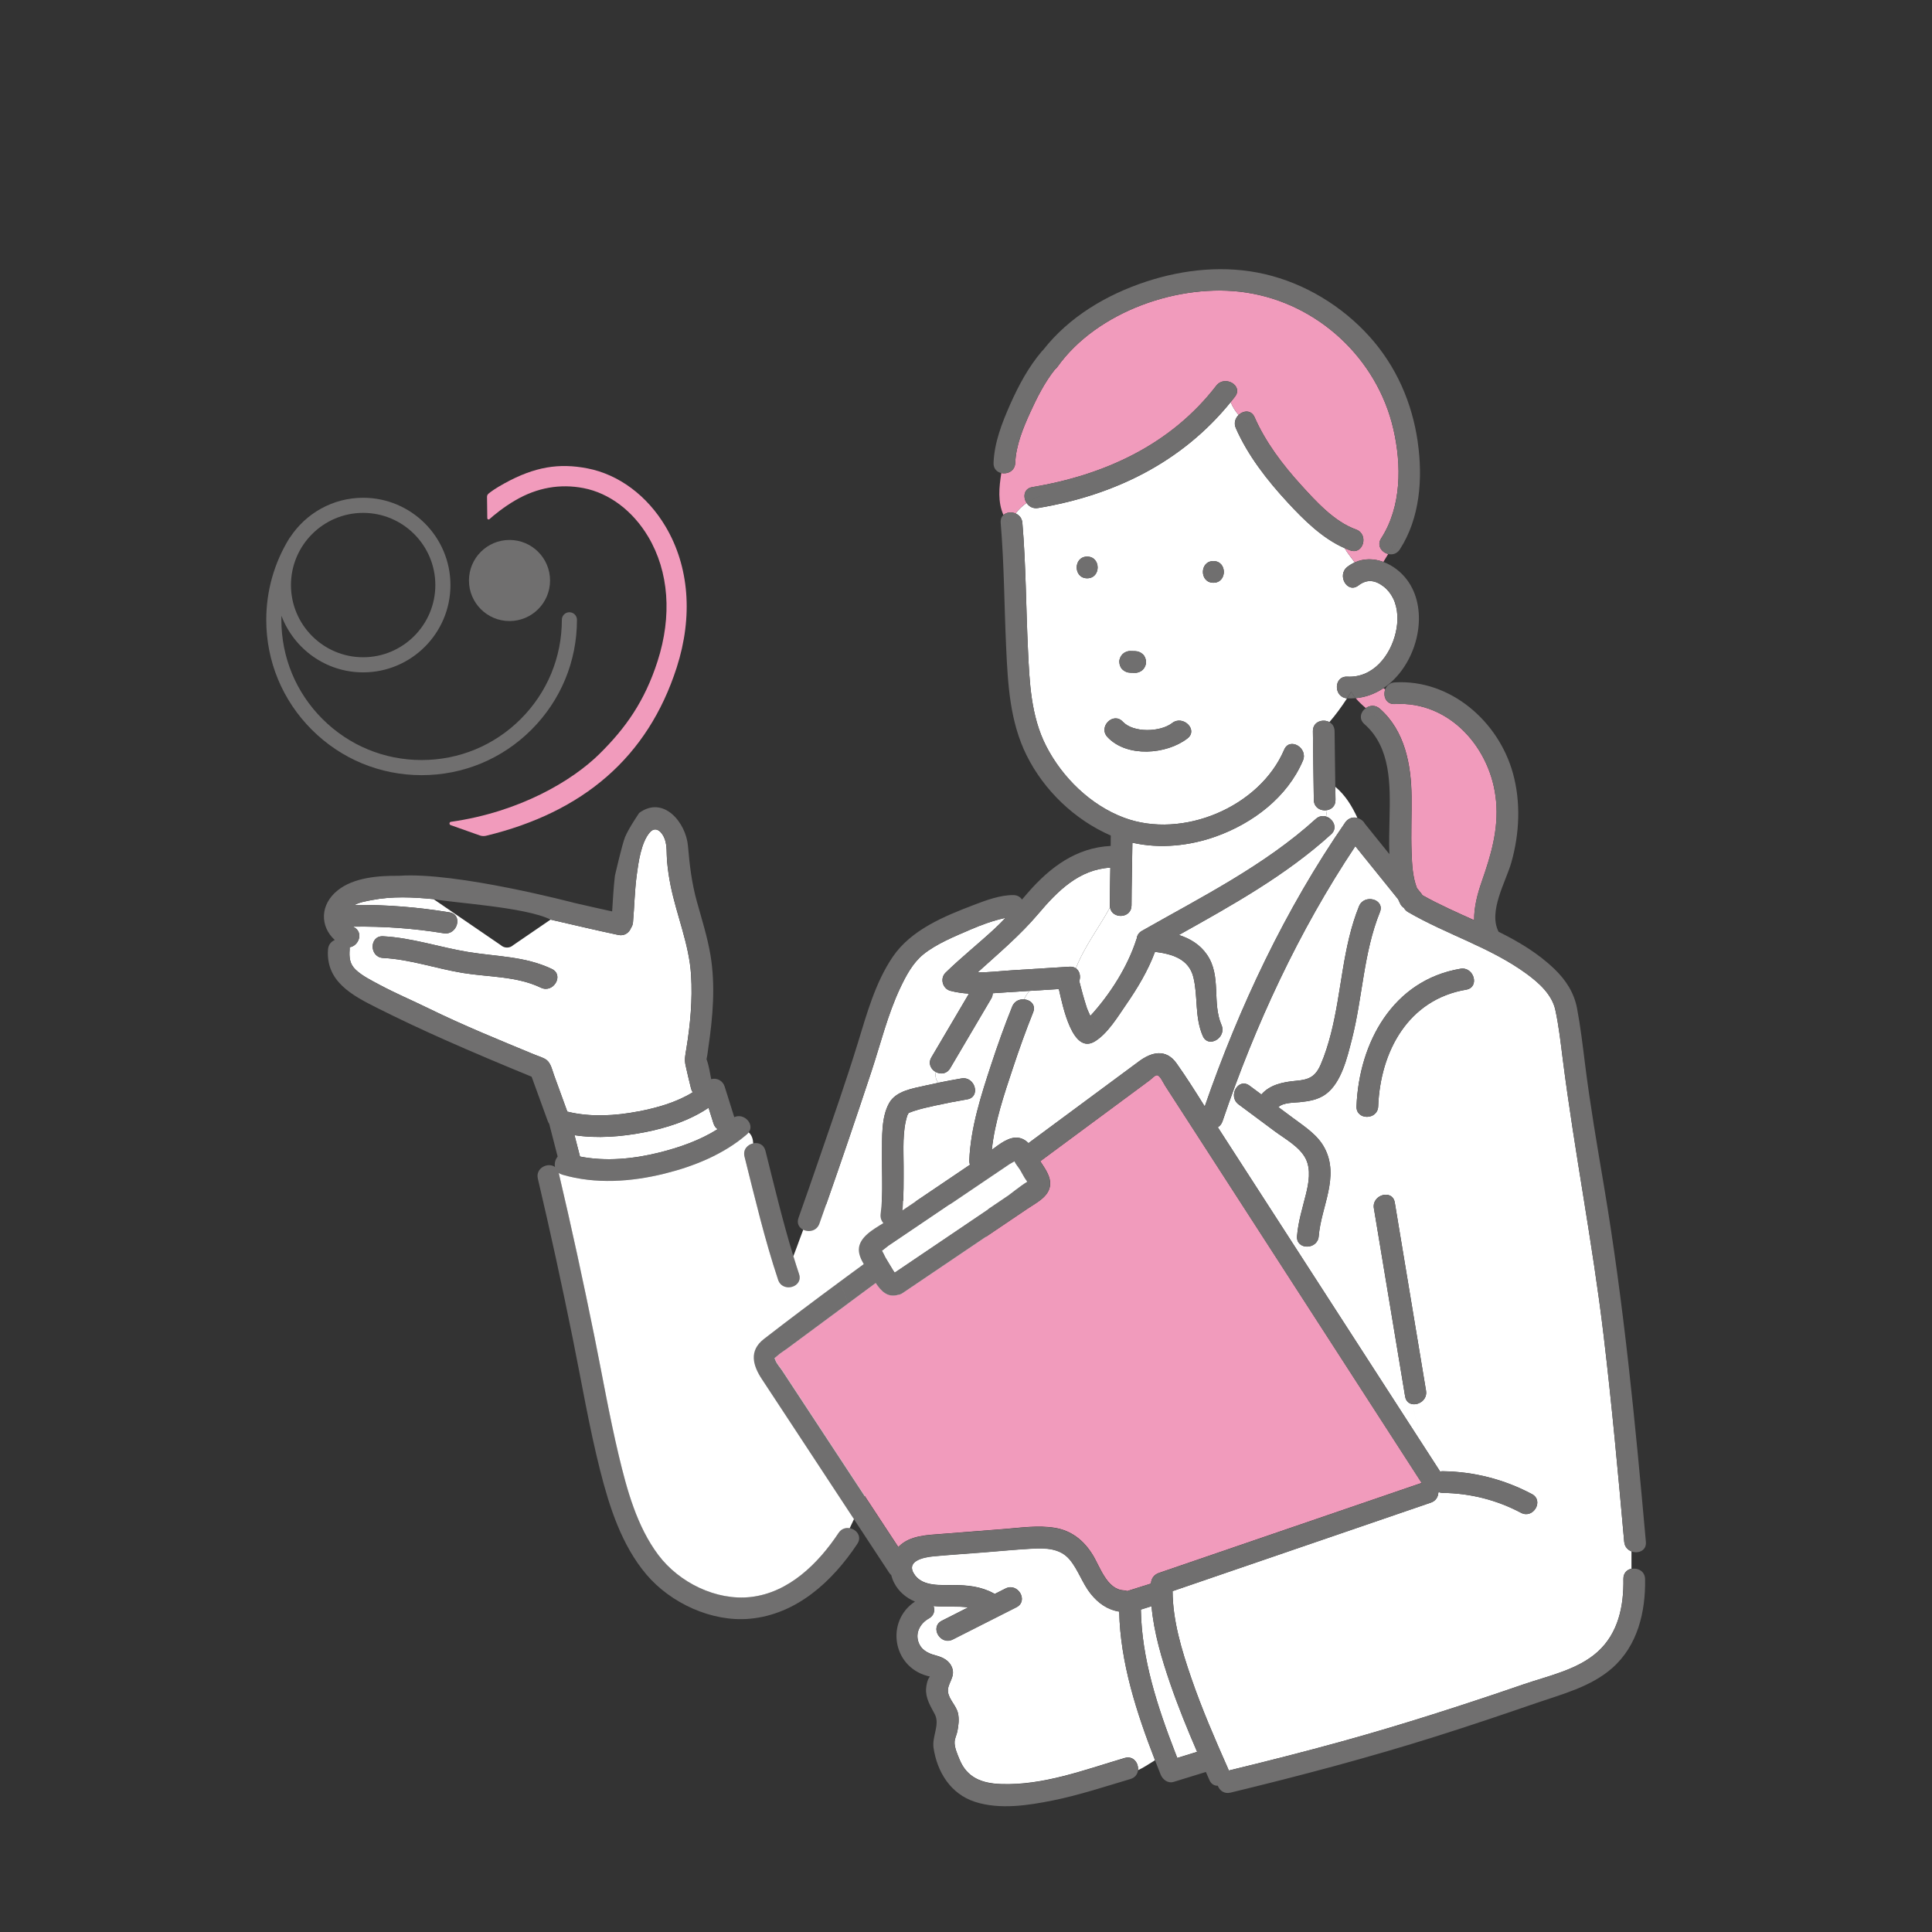 <?xml version="1.0" encoding="UTF-8"?><svg id="_レイヤー_2" xmlns="http://www.w3.org/2000/svg" viewBox="0 0 84.628 84.628"><rect x="0" y="0" width="84.628" height="84.628" fill="#333333" stroke="none"/><defs><style>.cls-1{fill:none;}.cls-2{fill:#f8cb76;}.cls-3{fill:#fff;}.cls-4{fill:#f19bbc;}.cls-5{fill:#706f6f;}</style></defs><g id="_レイヤー_1-2"><g><g><g><g><path class="cls-3" d="M25.165,49.724c.08,.312,.161,.625,.241,.937,1.136,.221,2.325,.107,3.444-.169,.88-.218,1.801-.534,2.585-1.03-.08-.054-.145-.136-.181-.251-.072-.229-.144-.459-.216-.688-.835,.567-1.847,.89-2.822,1.078-.989,.191-2.043,.278-3.051,.124Z"/><path class="cls-3" d="M27.963,48.685c.806-.155,1.665-.396,2.381-.839-.034-.047-.06-.103-.076-.171-.081-.343-.17-.684-.242-1.029-.052-.249-.004-.455,.037-.702,.175-1.063,.275-2.158,.208-3.235-.084-1.351-.633-2.61-.898-3.927-.071-.354-.124-.714-.155-1.074-.026-.312,.008-.648-.098-.948-.103-.293-.385-.611-.658-.297-.38,.438-.501,1.326-.574,1.882-.089,.68-.101,1.371-.161,2.054-.008,.095-.039,.175-.084,.241-.079,.207-.282,.373-.558,.314-.991-.209-1.979-.446-2.969-.672-.545,.373-1.09,.746-1.635,1.119-.073,.064-.162,.104-.261,.105-.005,0-.01,0-.015,0-.002-0-.005,0-.007-0-.099-.001-.19-.041-.263-.106-.079-.054-.158-.108-.238-.163-.902-.617-1.804-1.234-2.706-1.852-.9-.088-1.814-.132-2.701,.04-.252,.049-.528,.092-.758,.214,1.393-.014,2.78,.098,4.157,.325,.603,.099,.346,1.015-.253,.916-1.314-.217-2.641-.309-3.971-.29,.013,.008,.027,.016,.04,.023,.436,.24,.201,.827-.191,.879,.003,.03,.004,.062,.002,.097-.026,.347-.002,.637,.264,.888,.287,.272,.686,.466,1.031,.652,.709,.381,1.452,.694,2.175,1.048,1.52,.744,3.092,1.382,4.654,2.029,.155,.064,.375,.123,.507,.228,.184,.145,.248,.46,.325,.672,.192,.529,.385,1.058,.577,1.586,1.008,.25,2.103,.185,3.113-.009Zm-4.27-5.421c-1.073-.512-2.283-.458-3.432-.647-1.167-.192-2.292-.593-3.48-.655-.609-.032-.611-.982,0-.95,1.276,.067,2.479,.485,3.732,.689,1.255,.205,2.486,.184,3.659,.743,.552,.263,.07,1.082-.479,.82Z"/><path class="cls-5" d="M24.172,42.443c-1.173-.559-2.404-.538-3.659-.743-1.253-.204-2.456-.622-3.732-.689-.611-.032-.609,.918,0,.95,1.187,.062,2.313,.463,3.48,.655,1.149,.189,2.359,.135,3.432,.647,.549,.262,1.032-.557,.479-.82Z"/><path class="cls-5" d="M32.994,50.082c.016,.267-.037,.561,.061,.805-.098-.244-.045-.538-.061-.805-.244,.05-.459,.268-.381,.579,.453,1.804,.882,3.632,1.472,5.397,.193,.577,1.11,.33,.916-.253-.087-.259-.169-.52-.249-.782-.058,.147-.117,.29-.177,.423,.061-.133,.12-.276,.177-.423-.466-1.52-.837-3.076-1.223-4.616-.071-.282-.315-.372-.535-.327Z"/><path class="cls-5" d="M31.037,48.522c.072,.229,.144,.459,.216,.688,.036,.115,.102,.197,.181,.251-.784,.496-1.704,.813-2.585,1.03-1.119,.277-2.308,.39-3.444,.169-.081-.312-.161-.625-.241-.937,1.008,.154,2.062,.067,3.051-.124,.975-.188,1.987-.511,2.822-1.078Zm-13.551-10.159c-.92-.01-1.989,.076-2.688,.632-.787,.625-.79,1.578-.133,2.181-.155,.064-.282,.202-.297,.414-.102,1.39,1.039,2.001,2.135,2.552,.977,.491,1.973,.958,2.972,1.402,1.261,.561,2.535,1.094,3.812,1.62,.235,.647,.471,1.294,.706,1.941,.017,.046,.039,.086,.064,.122,.123,.479,.247,.957,.37,1.436-.104,.121-.149,.297-.115,.455-.302-.22-.864,.036-.752,.512,.546,2.315,1.05,4.64,1.523,6.971,.393,1.938,.721,3.898,1.207,5.816,.405,1.596,.941,3.269,2.021,4.547,1.065,1.26,2.867,2.092,4.524,1.943,2.052-.184,3.626-1.634,4.719-3.281,.214-.323-.035-.632-.333-.687-.221,.475-.439,.951-.65,1.429,.211-.478,.429-.954,.65-1.429-.173-.032-.363,.021-.487,.208-.883,1.33-2.175,2.613-3.839,2.804-1.52,.175-3.148-.631-4.056-1.84-.94-1.252-1.375-2.855-1.733-4.354-.413-1.73-.718-3.487-1.07-5.23-.484-2.391-1-4.776-1.56-7.15-0-.001-.001-.002-.001-.003,.044,.033,.096,.06,.159,.078,1.45,.425,3.018,.315,4.471-.044,1.289-.319,2.601-.847,3.614-1.724,.032-.027,.057-.056,.079-.086-.056-.051-.126-.097-.217-.136,.09,.039,.161,.085,.217,.136,.267-.366-.22-.86-.634-.663-.14-.447-.281-.893-.421-1.34-.083-.265-.351-.393-.59-.326-.058-.29-.101-.605-.205-.873,.04-.17,.057-.351,.082-.522,.195-1.327,.314-2.695,.093-4.027-.133-.802-.381-1.576-.598-2.358-.225-.814-.319-1.594-.389-2.431-.086-1.023-1.068-2.23-2.136-1.45,0,0-.454,.659-.619,1.055-.126,.303-.444,1.688-.444,1.688-.062,.522-.088,1.048-.123,1.572-.546-.119-1.091-.244-1.636-.368,0,0-5.184-1.37-7.691-1.193Zm6.788,8.744c-.077-.212-.141-.527-.325-.672-.133-.105-.352-.164-.507-.228-1.563-.647-3.135-1.285-4.654-2.029-.723-.354-1.465-.667-2.175-1.048-.345-.185-.744-.38-1.031-.652-.266-.252-.289-.542-.264-.888,.003-.034,.001-.066-.002-.097,.392-.053,.627-.64,.191-.879-.014-.008-.027-.016-.04-.023,1.33-.019,2.657,.074,3.971,.29,.598,.099,.855-.817,.253-.916-1.377-.227-2.763-.339-4.157-.325,.23-.122,.506-.166,.758-.214,.887-.172,1.801-.128,2.701-.04,.858,.164,4.037,.346,5.125,.896,.99,.227,1.978,.463,2.969,.672,.277,.058,.48-.107,.558-.314,.045-.065,.076-.145,.084-.241,.06-.683,.071-1.374,.161-2.054,.073-.556,.193-1.444,.574-1.882,.273-.314,.555,.004,.658,.297,.106,.3,.071,.636,.098,.948,.031,.36,.084,.72,.155,1.074,.265,1.316,.814,2.576,.898,3.927,.067,1.077-.033,2.172-.208,3.235-.041,.247-.089,.453-.037,.702,.072,.344,.161,.686,.242,1.029,.016,.068,.043,.124,.076,.171-.715,.443-1.575,.684-2.381,.839-1.009,.195-2.104,.259-3.113,.009-.192-.529-.385-1.058-.577-1.586Zm.326,3.78c-.285,.19-.38,.57-.57,.76,.19-.19,.285-.57,.57-.76Z"/></g><g><path class="cls-3" d="M43.998,40.216c-.52,.115-1.027,.302-1.515,.513-.674,.292-1.463,.611-2.037,1.074-.464,.375-.765,.944-1.015,1.474-.55,1.167-.857,2.439-1.261,3.66-.642,1.942-1.299,3.879-1.977,5.809-.096,.013-.193,.026-.288,.042-.414,0-.757,1.229-1.153,2.237,.08,.262,.162,.522,.249,.782,.194,.582-.723,.83-.916,.253-.589-1.765-1.019-3.593-1.472-5.397-.078-.312,.137-.529,.381-.579-.011-.182-.054-.351-.198-.484-.021,.03-.047,.058-.079,.086-1.014,.877-2.325,1.406-3.614,1.724-1.452,.359-3.021,.469-4.471,.044-.062-.018-.115-.045-.159-.078,0,.001,.001,.002,.001,.003,.56,2.375,1.076,4.759,1.56,7.15,.353,1.743,.657,3.5,1.07,5.23,.358,1.499,.793,3.102,1.733,4.354,.908,1.209,2.536,2.014,4.056,1.84,1.664-.191,2.956-1.474,3.839-2.804,.124-.187,.314-.24,.487-.208,1.274-2.735,2.682-5.442,3.815-8.356,.665-1.9,2.28-3.515,2.375-5.605-1.609-.238-3.218-.402-4.78-.397,.036-.678-.002-1.367,.006-2.04,.009-.699-.041-1.594,.314-2.226,.304-.541,1.052-.642,1.603-.769,.185-.043,.372-.082,.558-.12-.135-.131-.141-.295-.122-.47-.212-.117-.348-.373-.19-.642,.548-.93,1.096-1.86,1.645-2.791-.273-.016-.545-.053-.815-.124-.343-.091-.465-.545-.21-.794,.686-.668,1.435-1.265,2.137-1.914,.169-.156,.33-.319,.487-.484-.015,.003-.031,.006-.046,.009Z"/><path class="cls-2" d="M47.452,44.813c0,0,.004-.003,.006-.005-.005,.001-.008,.003-.006,.005Z"/><path class="cls-2" d="M47.885,44.868c.001-.002-.004-.005-.013-.007,.006,.012,.011,.008,.013,.007Z"/><path class="cls-3" d="M52.438,76.735c-.425-.984-.83-1.976-1.178-2.99-.372-1.084-.717-2.233-.819-3.391-.156,.049-.311,.098-.467,.147,.032,2.156,.733,4.28,1.511,6.286,.1-.002,.204,.009,.312,.035-.108-.027-.212-.038-.312-.035,.028,.072,.055,.144,.083,.215,.29-.089,.579-.178,.869-.267Z"/><path class="cls-4" d="M52.164,49.301c-.375-.58-.75-1.161-1.125-1.741-.098-.152-.235-.488-.38-.462-.085,.015-.223,.165-.291,.215-.205,.152-.411,.304-.616,.456-.673,.498-1.345,.995-2.018,1.493-.722,.534-1.444,1.069-2.167,1.603,.177,.271,.396,.573,.43,.884,.067,.617-.561,.906-.992,1.197-.702,.474-1.404,.948-2.105,1.422-1.119,.756-2.238,1.512-3.356,2.268-.071,.048-.141,.072-.207,.079-.458,.134-.744-.17-.974-.519-.405,.3-.81,.599-1.215,.899,.006,.021,.014,.041,.019,.062-.006-.021-.013-.041-.019-.062-.291,.215-.582,.431-.873,.646-.594,.44-1.188,.879-1.782,1.319-.148,.109-.323,.21-.456,.338-.122,.117-.125,.034-.069,.183,.058,.154,.205,.312,.295,.448,.232,.353,.465,.707,.697,1.06,.662,1.007,1.324,2.013,1.986,3.02,.801,1.219,1.603,2.438,2.404,3.656,.011-.012,.022-.024,.034-.036,.492-.478,1.244-.491,1.884-.541,.907-.071,1.814-.142,2.721-.213,.73-.057,1.48-.171,2.209-.053,.736,.119,1.271,.55,1.658,1.17,.33,.529,.624,1.531,1.369,1.569,.057,.003,.108,.014,.154,.031,.346-.109,.692-.219,1.039-.328,0-.003,0-.006,0-.008,.011-.22,.141-.387,.349-.458,3.836-1.314,7.672-2.628,11.508-3.943-2.133-3.302-4.265-6.604-6.398-9.907-1.238-1.916-2.475-3.832-3.713-5.748Z"/><path class="cls-3" d="M48.614,39.661c.001-.552,.012-1.103,.022-1.655-1.374,.075-2.316,1.029-3.155,2.021-.805,.951-1.745,1.738-2.659,2.567,.501,.003,1.009-.06,1.497-.091,.843-.053,1.687-.105,2.53-.158,.114-.007,.207,.021,.278,.07,.366-.945,.999-1.762,1.494-2.666-.005-.028-.008-.057-.008-.088Z"/><path class="cls-3" d="M61.024,26.212c-.099-.204-.243-.387-.424-.525-.369-.282-.724-.327-1.098-.04-.486,.372-.958-.454-.479-.82,.103-.079,.211-.142,.32-.192-.152-.209-.321-.407-.443-.623-.974-.425-1.797-1.245-2.501-2.008-.888-.961-1.735-2.044-2.265-3.249-.1-.226-.022-.441,.121-.577-.141-.168-.262-.35-.347-.564-2.135,2.636-5.107,4.086-8.437,4.64-.227,.038-.404-.07-.504-.224-.184,.129-.35,.286-.481,.462,.154,.065,.279,.202,.297,.41,.155,1.834,.156,3.677,.243,5.515,.068,1.449,.124,2.944,.799,4.262,.708,1.38,1.945,2.591,3.412,3.14,2.56,.958,5.944-.468,7.015-2.981,.239-.561,1.057-.077,.82,.479-.685,1.606-2.183,2.735-3.792,3.316-1.16,.419-2.467,.557-3.678,.28-.008,.916-.036,1.832-.038,2.748-.001,.581-.856,.609-.942,.088-.495,.904-1.128,1.72-1.494,2.666,.17,.118,.219,.361,.147,.562,.096,.385,.203,.768,.324,1.146,.036,.113,.103,.246,.161,.378,.86-.938,1.635-2.155,2.016-3.346,.005-.016,.011-.03,.017-.045,.012-.129,.082-.253,.231-.337,2.605-1.481,5.376-2.868,7.61-4.898,.143-.13,.309-.151,.454-.107,.01-.092,.024-.185,.038-.28-.263,.046-.57-.105-.576-.451-.017-1.003-.029-2.007-.04-3.01-.005-.419,.439-.551,.721-.396,.281-.323,.532-.67,.775-1.042-.597-.043-.595-.98,.012-.949,1.128,.058,1.887-.92,2.122-1.936,.113-.488,.108-1.034-.114-1.492Zm-11.855,2.444c.084-.084,.216-.142,.336-.139,.074,.002,.147,.003,.221,.005,.13,.003,.242,.053,.336,.139,.093,.086,.134,.213,.139,.336,.005,.118-.057,.254-.139,.336-.084,.084-.216,.142-.336,.139-.074-.002-.147-.003-.221-.005-.13-.003-.242-.053-.336-.139-.093-.086-.134-.213-.139-.336-.005-.118,.057-.253,.139-.336Zm-1.547-3.325c-.612,0-.611-.95,0-.95,.612,0,.611,.95,0,.95Zm4.393,7.014c-.915,.709-2.655,.849-3.504-.059-.417-.447,.253-1.119,.672-.672,.463,.495,1.644,.459,2.16,.059,.478-.37,1.154,.298,.672,.672Zm1.135-6.818c-.612,0-.611-.95,0-.95,.612,0,.611,.95,0,.95Z"/><path class="cls-3" d="M44.139,43.464c-.218,.014-.437,.03-.656,.044,.001,.077-.02,.158-.069,.241-.598,1.015-1.196,2.03-1.794,3.044-.152,.258-.427,.275-.631,.163-.019,.174-.014,.338,.122,.47,.334-.069,.669-.131,1.005-.188,.599-.101,.854,.814,.253,.916-.474,.08-.947,.172-1.416,.275-.318,.07-.639,.141-.948,.245-.045,.015-.155,.057-.198,.073-.009,.02-.052,.08-.064,.117-.222,.697-.16,1.506-.161,2.228-.001,.642,.009,1.284-.046,1.922,.985-.666,1.97-1.331,2.955-1.997-.022-.056-.034-.122-.031-.196,.059-1.422,.514-2.837,.955-4.179,.282-.859,.586-1.713,.924-2.552,.094-.234,.309-.327,.511-.316,.07-.13,.149-.254,.242-.37-.318,.02-.636,.04-.953,.06Z"/><path class="cls-3" d="M58.491,34.467c.003,.19,.005,.38,.008,.57,.004,.266-.172,.416-.374,.451-.014,.094-.027,.188-.038,.28,.068,.021,.131,.057,.185,.103,.195,.163,.275,.456,.032,.676-1.975,1.794-4.339,3.107-6.666,4.408,.488,.158,.928,.417,1.237,.871,.635,.934,.206,2.091,.63,3.073,.24,.556-.579,1.039-.82,.479-.362-.839-.202-1.701-.409-2.564-.197-.818-.947-1.028-1.684-1.121-.306,.824-.768,1.593-1.265,2.312-.367,.531-.799,1.258-1.364,1.608-.979,.608-1.41-1.534-1.582-2.289-.429,.027-.859,.054-1.288,.08-.093,.116-.172,.24-.242,.37,.282,.017,.538,.238,.405,.568-.323,.804-.615,1.621-.887,2.443-.381,1.147-.796,2.362-.923,3.58,.345-.256,.767-.596,1.182-.525,.174,.03,.31,.117,.423,.232,1.101-.815,2.203-1.63,3.304-2.445,.516-.382,1.031-.763,1.547-1.145,.533-.394,1.168-.565,1.637,.097,.433,.611,.835,1.249,1.234,1.886,1.51-4.362,3.532-8.645,6.157-12.444,.025-.036,.052-.065,.081-.091,.131-.118,.299-.143,.45-.103-.242-.514-.513-.977-.969-1.363Z"/><path class="cls-3" d="M71.146,67.538c-.269-3.026-.546-6.053-.905-9.07-.481-4.037-1.271-8.022-1.784-12.053-.092-.725-.172-1.46-.327-2.175-.147-.674-.714-1.185-1.255-1.581-1.589-1.164-3.507-1.723-5.196-2.708-.085-.049-.143-.112-.18-.181-.064-.039-.122-.099-.165-.186-.032-.064-.061-.129-.09-.194-.625-.775-1.25-1.55-1.875-2.325-2.474,3.707-4.393,7.842-5.819,12.052-.042,.123-.116,.208-.205,.26,.042,.066,.084,.133,.127,.199,1.332,2.063,2.665,4.126,3.997,6.189,1.596,2.471,3.192,4.942,4.788,7.413-.128-.557-.276-1.113-.374-1.67-.16-.02-.299-.125-.334-.34-.058-.35-.116-.701-.174-1.051-.398-2.396-.796-4.793-1.194-7.189-.099-.599,.816-.854,.916-.253,.058,.35,.116,.701,.174,1.051,.398,2.396,.796,4.793,1.194,7.189,.064,.386-.293,.628-.582,.592,.098,.557,.246,1.113,.374,1.67,.275,.426,.551,.853,.826,1.279,.036-.008,.075-.012,.118-.012,1.371,.018,2.691,.359,3.902,1,.541,.287,.06,1.106-.479,.82-1.063-.563-2.22-.855-3.423-.871-.061-.001-.116-.011-.165-.029-.011,.005-.021,.009-.032,.014-.006,.184-.106,.366-.326,.441-3.771,1.293-7.543,2.585-11.315,3.877,.007,1.295,.398,2.582,.814,3.794,.467,1.361,1.04,2.681,1.622,3.995,.01,.023,.018,.046,.025,.069,1.665-.404,3.326-.824,4.977-1.281,2.671-.74,5.308-1.592,7.929-2.492,1.083-.372,2.38-.637,3.254-1.428,.909-.822,1.147-2.013,1.127-3.194-.004-.257,.16-.405,.353-.446v-.759c-.162-.062-.297-.201-.317-.418Zm-14.468-18.537c.493,.367,1.039,.718,1.337,1.275,.68,1.272-.149,2.584-.251,3.873-.048,.606-.998,.61-.95,0,.05-.636,.239-1.225,.391-1.841,.121-.488,.226-1.079-.011-1.552-.264-.526-.914-.873-1.37-1.213-.524-.389-1.048-.779-1.571-1.168-.486-.361-.011-1.185,.479-.82,.174,.129,.347,.258,.521,.387,.367-.423,.926-.547,1.527-.6,.559-.049,.839-.177,1.071-.712,.189-.436,.331-.897,.449-1.356,.475-1.856,.504-3.778,1.228-5.574,.226-.561,1.145-.314,.916,.253-.724,1.796-.753,3.718-1.228,5.574-.2,.78-.454,1.892-1.138,2.397-.337,.249-.74,.314-1.146,.355-.239,.024-.723,.012-.937,.216,.227,.169,.455,.338,.682,.507Zm7.546-5.651c-2.538,.428-3.762,2.704-3.855,5.113-.024,.61-.974,.611-.95,0,.108-2.795,1.596-5.53,4.552-6.029,.599-.101,.854,.815,.253,.916Z"/><path class="cls-3" d="M47.771,69.804c-.365-.46-.541-1.045-.917-1.493-.421-.501-1.06-.51-1.665-.477-.703,.039-1.405,.108-2.107,.163-.725,.057-1.452,.104-2.177,.17-.464,.042-1.287,.217-.819,.84,.367,.489,1.135,.419,1.676,.422,.617,.003,1.206,.06,1.756,.359,.019,.01,.036,.021,.052,.032,.158-.08,.315-.159,.473-.239,.545-.276,1.025,.544,.479,.82-.928,.47-1.856,.94-2.785,1.41-.545,.276-1.025-.544-.479-.82,.384-.194,.768-.389,1.151-.583-.494-.075-1.022-.014-1.517-.061,.069,.191,.026,.415-.203,.543-.355,.198-.591,.584-.47,.997,.111,.376,.417,.532,.768,.624,.317,.083,.609,.224,.724,.556,.144,.414-.246,.693-.182,1.066,.056,.327,.356,.578,.433,.906,.061,.26,.024,.543-.027,.8-.029,.144-.107,.294-.119,.439-.02,.251,.121,.559,.213,.785,.327,.806,.979,1.052,1.815,1.082,1.856,.068,3.668-.624,5.422-1.142,.382-.113,.62,.234,.581,.538,.255-.115,.498-.287,.748-.438-.806-2.078-1.523-4.278-1.57-6.514-.514-.081-.923-.369-1.254-.787Z"/><path class="cls-4" d="M65.533,35.09c-.201-2.283-2.014-4.391-4.432-4.251-.392,.023-.531-.359-.42-.646-.029-.015-.057-.031-.084-.047-.357,.238-.765,.396-1.214,.436,.135,.161,.287,.301,.445,.435,.17-.122,.412-.151,.612,.025,1.098,.966,1.377,2.452,1.392,3.849,.009,.814-.029,1.626,.001,2.44,.019,.524,.043,1.076,.234,1.571,.063,.078,.127,.157,.19,.235,.02,.025,.037,.05,.051,.076,.725,.409,1.497,.748,2.266,1.095-.011-.576,.155-1.181,.33-1.684,.407-1.168,.742-2.278,.631-3.535Z"/><path class="cls-4" d="M44.486,22.491c.131-.176,.297-.333,.481-.462-.165-.253-.122-.63,.252-.692,3.159-.526,6.068-1.857,8.059-4.443,.368-.478,1.193-.005,.82,.479-.063,.081-.126,.161-.19,.24,.085,.215,.206,.397,.347,.564,.208-.198,.554-.233,.7,.098,.482,1.095,1.226,2.077,2.026,2.958,.657,.724,1.469,1.623,2.417,1.96,.573,.204,.324,1.122-.253,.916-.083-.029-.164-.063-.245-.098,.122,.216,.291,.414,.443,.623,.407-.183,.847-.17,1.253-.02,.071-.116,.142-.231,.212-.347-.284-.069-.512-.369-.309-.684,.898-1.393,.897-3.22,.536-4.786-.712-3.092-3.31-5.513-6.462-5.985-2.9-.435-6.526,.829-8.256,3.26-.033,.047-.071,.085-.111,.115-.446,.562-.783,1.229-1.078,1.876-.311,.682-.629,1.455-.657,2.213-.013,.356-.343,.505-.61,.445-.099,.626-.162,1.266,.093,1.836,.134-.121,.352-.142,.532-.066Z"/><path class="cls-5" d="M59.005,30.589c.004,0,.008,.001,.012,.001,.125,.006,.246,.003,.366-.008-.071-.085-.137-.176-.197-.275-.06,.096-.12,.189-.18,.282Z"/><path class="cls-5" d="M61.636,25.404c-.266-.357-.636-.641-1.04-.789-.161,.263-.317,.529-.438,.812,.121-.283,.277-.549,.438-.812-.405-.149-.846-.163-1.253,.02,.053,.072,.103,.146,.149,.222-.046-.076-.096-.15-.149-.222-.11,.049-.217,.113-.32,.192-.479,.367-.006,1.192,.479,.82,.374-.287,.728-.241,1.098,.04,.181,.138,.325,.321,.424,.525,.222,.458,.227,1.004,.114,1.492-.235,1.016-.993,1.994-2.122,1.936-.607-.031-.609,.906-.012,.949,.06-.092,.121-.186,.18-.282-.025-.042-.05-.085-.072-.131,.023,.045,.047,.088,.072,.131,.008-.012,.015-.023,.023-.036-.008,.012-.015,.024-.023,.036,.06,.099,.126,.19,.197,.275,.449-.04,.857-.197,1.214-.436-.128-.075-.247-.159-.343-.255,.096,.096,.215,.181,.343,.255,.837-.559,1.392-1.566,1.526-2.577,.1-.753-.024-1.547-.486-2.166Z"/><path class="cls-5" d="M58.23,31.631c-.195,.223-.404,.436-.637,.636,.233-.2,.442-.412,.637-.636-.283-.154-.726-.023-.721,.396,.011,1.003,.024,2.007,.04,3.01,.006,.346,.313,.496,.576,.451,.047-.32,.096-.648,.038-.941,.058,.292,.009,.621-.038,.941,.202-.035,.378-.185,.374-.451-.003-.19-.006-.38-.008-.57-.044-.037-.09-.074-.138-.11,.048,.036,.094,.072,.138,.11-.012-.813-.023-1.626-.032-2.44-.002-.193-.098-.325-.229-.396Z"/><path class="cls-5" d="M53.15,25.526c.611,0,.612-.95,0-.95-.611,0-.612,.95,0,.95Z"/><path class="cls-5" d="M47.622,25.331c.611,0,.612-.95,0-.95-.611,0-.612,.95,0,.95Z"/><path class="cls-5" d="M49.726,29.472c.12,.002,.251-.055,.336-.139,.082-.082,.144-.218,.139-.336-.006-.123-.046-.25-.139-.336-.094-.086-.206-.136-.336-.139-.074-.002-.147-.003-.221-.005-.12-.002-.251,.055-.336,.139-.082,.082-.144,.218-.139,.336,.005,.123,.046,.25,.139,.336,.094,.086,.206,.136,.336,.139,.074,.002,.147,.003,.221,.005Z"/><path class="cls-5" d="M58.273,35.87c-.054-.046-.117-.082-.185-.103-.004,.037-.007,.072-.01,.108,.064-.001,.129-.004,.195-.006Z"/><path class="cls-5" d="M58.273,35.87c-.066,.002-.131,.004-.195,.006-.005,.065-.01,.129-.01,.191,0-.062,.004-.126,.01-.191-.035,.001-.07,.001-.105,.001,.034,0,.069-.001,.105-.001,.003-.036,.006-.072,.01-.108-.145-.045-.311-.024-.454,.107-2.234,2.029-5.005,3.417-7.61,4.898-.149,.085-.219,.209-.231,.337-.006,.014-.012,.029-.017,.045-.381,1.191-1.156,2.408-2.016,3.346-.058-.132-.125-.265-.161-.378-.121-.378-.228-.761-.324-1.146,.072-.201,.023-.444-.147-.562-.13,.335-.226,.685-.27,1.062,.044-.377,.141-.727,.27-1.062-.071-.05-.164-.078-.278-.07-.843,.053-1.687,.105-2.53,.158-.488,.03-.996,.093-1.497,.091,.914-.828,1.854-1.615,2.659-2.567,.839-.992,1.781-1.946,3.155-2.021-.01,.552-.021,1.103-.022,1.655-0,.031,.003,.06,.008,.088,.081-.148,.159-.299,.231-.453-.072,.154-.149,.304-.231,.453,.086,.521,.941,.493,.942-.088,.002-.916,.029-1.832,.038-2.748,1.211,.276,2.518,.139,3.678-.28,1.608-.581,3.107-1.71,3.792-3.316,.237-.556-.581-1.041-.82-.479-1.072,2.513-4.455,3.939-7.015,2.981-1.467-.549-2.705-1.76-3.412-3.14-.675-1.318-.731-2.812-.799-4.262-.086-1.837-.088-3.681-.243-5.515-.018-.209-.143-.345-.297-.41-.21,.283-.329,.611-.288,.94-.041-.329,.078-.658,.288-.94-.179-.076-.398-.055-.532,.066,.062,.137,.141,.271,.243,.399-.103-.128-.182-.262-.243-.399-.084,.076-.135,.19-.122,.344,.153,1.81,.156,3.63,.239,5.444,.075,1.627,.161,3.266,.901,4.75,.766,1.535,2.107,2.817,3.682,3.503-0,.152-.002,.304-.004,.456-1.514,.075-2.66,.938-3.623,2.045-.088,.101-.175,.202-.262,.303-.075-.113-.2-.193-.377-.195-.58-.004-1.198,.227-1.729,.43-1.302,.498-2.747,1.086-3.555,2.275-.759,1.118-1.132,2.479-1.524,3.756-.514,1.673-1.095,3.326-1.664,4.981-.31,.901-.621,1.801-.94,2.698-.15,.422,.299,.667,.631,.546-.056-.144-.107-.291-.15-.442,.043,.151,.094,.297,.15,.442,.123-.045,.23-.139,.285-.293,.787-2.211,1.541-4.435,2.278-6.664,.404-1.221,.711-2.493,1.261-3.66,.25-.53,.551-1.099,1.015-1.474,.574-.463,1.363-.782,2.037-1.074,.488-.211,.995-.398,1.515-.513,.015-.003,.031-.006,.046-.009-.157,.166-.318,.328-.487,.484-.702,.65-1.452,1.246-2.137,1.914-.255,.248-.134,.703,.21,.794,.269,.071,.541,.108,.815,.124-.548,.93-1.096,1.86-1.645,2.791-.159,.269-.023,.525,.19,.642,.022-.209,.077-.432-.021-.629,.099,.197,.044,.42,.021,.629,.204,.112,.479,.096,.631-.163,.598-1.015,1.196-2.03,1.794-3.044,.049-.083,.07-.164,.069-.241,.219-.014,.438-.031,.656-.044,.318-.02,.635-.04,.953-.06,.12-.15,.261-.286,.436-.403v0c-.174,.116-.316,.253-.436,.403,.429-.027,.859-.054,1.288-.08,.172,.755,.603,2.897,1.582,2.289,.565-.351,.997-1.077,1.364-1.608,.497-.719,.96-1.488,1.265-2.312,.737,.093,1.488,.303,1.684,1.121,.207,.863,.047,1.724,.409,2.564,.241,.56,1.06,.077,.82-.479-.424-.983,.006-2.14-.63-3.073-.309-.454-.749-.713-1.237-.871,2.327-1.301,4.692-2.614,6.666-4.408,.242-.22,.162-.513-.032-.676Zm-12.745,3.427c-.38,.285-.76,.38-1.045,.19,.285,.19,.665,.095,1.045-.19Zm1.925,5.516c-.001-.002,.002-.004,.006-.005-.003,.002-.006,.005-.006,.005Zm.42,.048c.009,.003,.014,.005,.013,.007-.001,.001-.007,.005-.013-.007Z"/><path class="cls-5" d="M71.463,68.715v0c-.193,.041-.357,.19-.353,.446,.021,1.181-.217,2.371-1.127,3.194-.875,.791-2.172,1.056-3.254,1.428-2.621,.901-5.257,1.753-7.929,2.492-1.651,.457-3.312,.877-4.977,1.281-.007-.023-.014-.046-.025-.069-.583-1.314-1.155-2.634-1.622-3.995-.416-1.212-.807-2.5-.814-3.794,3.772-1.292,7.543-2.583,11.315-3.877,.22-.076,.32-.257,.326-.441,.011-.004,.022-.009,.032-.014,.049,.018,.104,.028,.165,.029,1.202,.016,2.36,.308,3.423,.871,.54,.286,1.021-.534,.479-.82-1.211-.641-2.531-.982-3.902-1-.042-.001-.081,.004-.118,.012-.275-.426-.551-.853-.826-1.279,.07,.305,.135,.61,.181,.915-.047-.305-.111-.61-.181-.915-1.596-2.471-3.192-4.942-4.788-7.413-1.332-2.063-2.665-4.126-3.997-6.189-.043-.066-.085-.132-.127-.199,.089-.053,.163-.138,.205-.26,1.425-4.21,3.345-8.345,5.819-12.052,.625,.775,1.25,1.55,1.875,2.325,.028,.066,.057,.13,.09,.194,.044,.087,.101,.147,.165,.186,.037,.069,.095,.131,.18,.181,1.688,.985,3.607,1.544,5.196,2.708,.541,.397,1.109,.907,1.255,1.581,.155,.715,.235,1.45,.327,2.175,.513,4.031,1.303,8.016,1.784,12.053,.36,3.017,.636,6.044,.905,9.07,.019,.217,.154,.356,.317,.418v0c.29,.11,.668-.027,.633-.418-.465-5.223-.969-10.444-1.841-15.618-.303-1.795-.597-3.502-.822-5.295-.103-.818-.198-1.642-.351-2.452-.13-.686-.485-1.239-.987-1.724-.719-.694-1.564-1.197-2.45-1.636-.466-.887,.319-2.193,.558-3.038,.358-1.262,.421-2.643,.067-3.913-.632-2.272-2.739-4.114-5.17-3.973-.218,.013-.358,.143-.42,.304,.232,.122,.488,.212,.712,.268-.224-.056-.481-.146-.712-.268-.111,.287,.028,.669,.42,.646,2.418-.141,4.231,1.967,4.432,4.251,.111,1.257-.224,2.367-.631,3.535-.176,.504-.341,1.109-.33,1.684-.768-.347-1.541-.686-2.266-1.095-.014-.026-.031-.051-.051-.076-.063-.078-.127-.157-.19-.235-.191-.495-.214-1.048-.234-1.571-.03-.814,.008-1.626-.001-2.44-.015-1.397-.294-2.883-1.392-3.849-.2-.176-.442-.147-.612-.025,.314,.268,.648,.514,.901,.869-.253-.354-.587-.601-.901-.869-.219,.157-.319,.469-.06,.697,1.175,1.033,1.132,2.682,1.103,4.118-.01,.506-.029,1.044-.007,1.58-.358-.444-.715-.887-1.073-1.331-.063-.122-.188-.215-.33-.253,.107,.228,.209,.466,.319,.713-.109-.246-.211-.484-.319-.713-.151-.04-.319-.015-.45,.103,.142,.044,.274,.115,.389,.23-.115-.115-.247-.186-.389-.23-.029,.026-.057,.055-.081,.091-2.625,3.799-4.647,8.082-6.157,12.444-.399-.638-.801-1.275-1.234-1.886-.469-.662-1.104-.491-1.637-.097-.516,.382-1.031,.763-1.547,1.145-1.101,.815-2.203,1.63-3.304,2.445-.113-.115-.248-.202-.423-.232-.415-.071-.837,.269-1.182,.525,.127-1.218,.542-2.433,.923-3.58,.273-.822,.565-1.639,.887-2.443,.133-.33-.124-.552-.405-.568-.283,.528-.41,1.151-.653,1.698,.243-.546,.37-1.17,.653-1.698-.202-.012-.417,.081-.511,.316-.337,.839-.641,1.693-.924,2.552-.441,1.342-.896,2.757-.955,4.179-.003,.075,.009,.14,.031,.196-.985,.666-1.97,1.331-2.955,1.997,.055-.639,.046-1.281,.046-1.922,.001-.722-.062-1.531,.161-2.228,.012-.037,.055-.097,.064-.117,.043-.016,.153-.058,.198-.073,.309-.104,.63-.175,.948-.245,.469-.104,.942-.195,1.416-.275,.602-.102,.346-1.017-.253-.916-.336,.057-.671,.12-1.005,.188,.015,.014,.029,.028,.047,.041-.018-.013-.032-.027-.047-.041-.186,.038-.373,.078-.558,.12-.551,.127-1.299,.228-1.603,.769-.355,.632-.305,1.527-.314,2.226-.011,.869,.058,1.765-.059,2.628-.022,.164,.031,.302,.12,.404-.45,.276-1.062,.62-1.074,1.151-.005,.215,.091,.435,.214,.645-.357,.261-.713,.523-1.069,.786,.149,.303,.281,.614,.38,.942,.405-.3,.81-.599,1.215-.899,.23,.349,.516,.653,.974,.519,.067-.007,.137-.032,.207-.079,1.119-.756,2.238-1.512,3.356-2.268,.702-.474,1.404-.948,2.105-1.422,.431-.291,1.059-.58,.992-1.197-.034-.312-.253-.613-.43-.884,.722-.534,1.444-1.069,2.167-1.603,.673-.498,1.345-.995,2.018-1.493,.205-.152,.411-.304,.616-.456,.068-.05,.205-.2,.291-.215,.145-.026,.282,.31,.38,.462,.375,.58,.75,1.161,1.125,1.741,1.238,1.916,2.475,3.832,3.713,5.748,2.133,3.302,4.265,6.604,6.398,9.907-3.836,1.315-7.672,2.629-11.508,3.943-.208,.071-.338,.238-.349,.458-0,.003-0,.006-0,.008-.346,.109-.692,.219-1.039,.328-.046-.017-.098-.028-.154-.031-.745-.038-1.04-1.04-1.369-1.569-.387-.621-.922-1.051-1.658-1.17-.729-.118-1.479-.004-2.209,.053-.907,.071-1.814,.142-2.721,.213-.64,.05-1.393,.063-1.884,.541-.012,.012-.022,.024-.034,.036-.801-1.219-1.603-2.438-2.404-3.656-.662-1.007-1.324-2.013-1.986-3.02-.232-.353-.465-.707-.697-1.06-.09-.136-.237-.294-.295-.448-.056-.149-.053-.066,.069-.183,.133-.127,.308-.228,.456-.338,.594-.44,1.188-.879,1.782-1.319,.291-.215,.582-.431,.873-.646-.099-.328-.231-.639-.38-.942-1.11,.82-2.214,1.647-3.303,2.492-.67,.52-.483,1.163-.093,1.756,.526,.8,1.052,1.6,1.578,2.399,1.25,1.901,2.5,3.802,3.75,5.703,.084,.128,.168,.256,.253,.384,.027,.041,.058,.076,.091,.105,.027,.113,.068,.223,.122,.329,.204,.399,.532,.664,.916,.828-1.284,.849-.996,2.835,.535,3.254,.039,.011,.079,.019,.119,.028-.005,.006-.008,.011-.013,.017-.099,.128-.144,.356-.155,.514-.027,.42,.193,.764,.381,1.119,.238,.451-.128,.976-.054,1.473,.16,1.074,.757,2.023,1.813,2.366,1.084,.351,2.327,.159,3.416-.061,1.155-.233,2.269-.605,3.397-.938,.205-.061,.308-.213,.329-.378-.303,.137-.624,.195-.995,.04,.371,.155,.692,.097,.995-.04,.039-.304-.2-.651-.581-.538-1.753,.518-3.565,1.21-5.422,1.142-.837-.031-1.489-.276-1.815-1.082-.091-.225-.233-.534-.213-.785,.012-.145,.09-.295,.119-.439,.051-.257,.088-.54,.027-.8-.077-.328-.377-.579-.433-.906-.064-.374,.326-.652,.182-1.066-.116-.332-.407-.473-.724-.556-.351-.092-.657-.248-.768-.624-.122-.413,.115-.799,.47-.997,.229-.128,.272-.352,.203-.543,.495,.048,1.023-.013,1.517,.061-.384,.194-.768,.389-1.151,.583-.546,.276-.065,1.096,.479,.82,.928-.47,1.856-.94,2.785-1.41,.546-.276,.065-1.096-.479-.82-.158,.08-.315,.16-.473,.239-.016-.011-.033-.022-.052-.032-.549-.299-1.139-.356-1.756-.359-.541-.003-1.309,.067-1.676-.422-.468-.624,.355-.798,.819-.84,.725-.066,1.451-.114,2.177-.17,.702-.055,1.404-.124,2.107-.163,.605-.033,1.244-.025,1.665,.477,.376,.448,.552,1.033,.917,1.493,.332,.418,.741,.706,1.254,.787,.046,2.236,.764,4.436,1.57,6.514,.279-.169,.567-.311,.89-.318-.778-2.006-1.479-4.13-1.511-6.286,.156-.049,.311-.098,.467-.147,.102,1.158,.447,2.307,.819,3.391,.348,1.014,.753,2.006,1.178,2.99-.29,.089-.579,.178-.869,.267-.028-.071-.056-.143-.083-.215-.324,.007-.611,.149-.89,.318,.079,.203,.158,.405,.238,.606,.093,.233,.317,.414,.584,.332,.468-.144,.935-.288,1.403-.432,.052,.119,.105,.237,.157,.356,.08,.181,.22,.252,.365,.247,.078,.207,.28,.369,.556,.302,3.031-.733,6.046-1.53,9.02-2.469,1.463-.462,2.916-.952,4.366-1.452,1.155-.398,2.394-.71,3.333-1.534,1.117-.981,1.467-2.465,1.442-3.899-.006-.355-.33-.504-.597-.446Zm-27.294-16.347c-.635,.429-1.27,.858-1.904,1.287-1.024,.692-2.048,1.383-3.071,2.075-.024-.036-.05-.071-.068-.102-.109-.181-.218-.363-.328-.544-.028-.047-.095-.206-.155-.295,.102-.067,.221-.177,.275-.213,.232-.157,.465-.314,.697-.471,1.303-.881,2.607-1.761,3.91-2.642,.229-.155,.458-.309,.687-.464,.03-.021,.139-.076,.224-.13,.063,.132,.191,.281,.253,.383,.094,.156,.177,.336,.289,.48,.004,.005,.011,.019,.019,.035-.257,.152-.76,.554-.828,.6Z"/><path class="cls-5" d="M63.972,42.435c-2.957,.498-4.444,3.233-4.552,6.029-.024,.611,.926,.61,.95,0,.093-2.409,1.317-4.685,3.855-5.113,.602-.101,.346-1.017-.253-.916Z"/><path class="cls-5" d="M62.464,60.916c-.398-2.396-.796-4.793-1.194-7.189-.058-.35-.116-.701-.174-1.051-.1-.602-1.016-.346-.916,.253,.398,2.396,.796,4.793,1.194,7.189,.058,.35,.116,.701,.174,1.051,.036,.214,.175,.319,.334,.34-.066-.373-.11-.747-.11-1.12,0,.373,.044,.747,.11,1.12,.289,.036,.646-.206,.582-.592Z"/><path class="cls-3" d="M42.264,53.654c.635-.429,1.27-.858,1.904-1.287,.068-.046,.57-.448,.828-.6-.008-.016-.015-.03-.019-.035-.112-.144-.195-.324-.289-.48-.062-.103-.19-.251-.253-.383-.085,.054-.194,.109-.224,.13-.229,.155-.458,.309-.687,.464-1.303,.881-2.607,1.761-3.91,2.642-.232,.157-.465,.314-.697,.471-.054,.036-.173,.146-.275,.213,.06,.088,.126,.247,.155,.295,.109,.181,.218,.363,.328,.544,.019,.031,.045,.066,.068,.102,1.024-.692,2.047-1.383,3.071-2.075Z"/><path class="cls-5" d="M48.511,32.285c.848,.908,2.588,.768,3.504,.059,.483-.374-.194-1.042-.672-.672-.516,.4-1.697,.436-2.16-.059-.418-.448-1.089,.225-.672,.672Z"/><path class="cls-5" d="M58.079,47.924c.684-.505,.938-1.617,1.138-2.397,.475-1.856,.504-3.778,1.228-5.574,.229-.567-.69-.813-.916-.253-.724,1.796-.753,3.718-1.228,5.574-.118,.46-.259,.921-.449,1.356-.233,.535-.512,.662-1.071,.712-.601,.053-1.16,.177-1.527,.6-.174-.129-.347-.258-.521-.387-.491-.365-.965,.459-.479,.82,.524,.389,1.048,.779,1.571,1.168,.457,.34,1.107,.686,1.37,1.213,.237,.473,.132,1.064,.011,1.552-.152,.616-.341,1.205-.391,1.841-.048,.61,.902,.606,.95,0,.102-1.288,.93-2.6,.251-3.873-.298-.557-.844-.909-1.337-1.275-.228-.169-.455-.338-.682-.507,.214-.204,.698-.191,.937-.216,.407-.041,.809-.106,1.146-.355Z"/><path class="cls-5" d="M62.102,19.359c-.245-1.717-.943-3.314-2.105-4.608-1.209-1.345-2.839-2.338-4.604-2.746-1.718-.397-3.526-.216-5.191,.332-1.736,.572-3.373,1.543-4.507,2.991-.019,.016-.037,.034-.055,.055-.585,.687-1.022,1.5-1.387,2.322-.359,.809-.699,1.677-.732,2.572-.01,.254,.15,.402,.34,.445,.054-.34,.118-.676,.147-.995-.029,.318-.093,.654-.147,.995,.267,.06,.597-.089,.61-.445,.028-.759,.346-1.531,.657-2.213,.295-.647,.632-1.314,1.078-1.876,.04-.03,.078-.068,.111-.115,1.73-2.432,5.356-3.695,8.256-3.26,3.152,.472,5.75,2.893,6.462,5.985,.361,1.567,.362,3.394-.536,4.786-.203,.315,.025,.615,.309,.684,.145-.24,.284-.483,.395-.741-.11,.257-.249,.501-.395,.741,.18,.044,.383-.006,.511-.205,.888-1.377,1.009-3.12,.782-4.704Z"/><path class="cls-5" d="M59.398,23.194c-.949-.338-1.76-1.237-2.417-1.96-.8-.881-1.544-1.863-2.026-2.958-.146-.331-.492-.296-.7-.098,.174,.207,.379,.394,.583,.599-.205-.205-.409-.392-.583-.599-.143,.137-.22,.351-.121,.577,.53,1.205,1.377,2.288,2.265,3.249,.705,.763,1.528,1.583,2.501,2.008-.1-.176-.168-.365-.168-.58,0,.215,.068,.404,.168,.58,.081,.035,.162,.069,.245,.098,.577,.205,.825-.712,.253-.916Z"/><path class="cls-5" d="M53.277,16.893c-1.991,2.586-4.9,3.918-8.059,4.443-.374,.062-.417,.439-.252,.692,.204-.143,.43-.251,.656-.307-.226,.057-.452,.165-.656,.307,.1,.154,.278,.262,.504,.224,3.329-.554,6.301-2.004,8.437-4.64-.054-.136-.094-.284-.115-.451,.021,.168,.061,.316,.115,.451,.064-.079,.128-.159,.19-.24,.373-.484-.452-.958-.82-.479Z"/></g></g><g id="Logo"><g><path class="cls-5" d="M24.942,26.818c-.183,0-.331,.148-.331,.331,0,1.641-.639,3.184-1.799,4.344-1.16,1.16-2.703,1.799-4.344,1.799s-3.184-.639-4.344-1.799c-1.16-1.16-1.799-2.703-1.799-4.344,0-.059,.001-.117,.003-.176,.546,1.447,1.944,2.479,3.579,2.479,2.109,0,3.824-1.715,3.824-3.824s-1.715-3.824-3.824-3.824c-1.334,0-2.51,.687-3.195,1.725-.014,.015-.027,.032-.038,.05-.661,1.071-1.011,2.306-1.011,3.571,0,1.818,.708,3.527,1.993,4.812,1.285,1.285,2.994,1.993,4.812,1.993s3.527-.708,4.812-1.993c1.285-1.285,1.993-2.994,1.993-4.812,0-.183-.148-.331-.331-.331m-9.035-4.353c1.744,0,3.162,1.419,3.162,3.162s-1.419,3.162-3.162,3.162-3.162-1.419-3.162-3.162,1.419-3.162,3.162-3.162"/><path class="cls-5" d="M24.094,25.428c0,.981-.795,1.776-1.776,1.776s-1.776-.795-1.776-1.776,.795-1.776,1.776-1.776,1.776,.795,1.776,1.776"/><path class="cls-4" d="M26.261,33.021c1.147-1.131,1.98-2.309,2.542-4.056,.64-1.991,.496-3.925-.404-5.446-.675-1.14-1.709-1.92-2.837-2.138-1.031-.199-2.034-.021-2.981,.53-.544,.316-.965,.671-1.142,.83-.036,.032-.093,.007-.094-.041l-.012-.935c-.001-.053,.022-.104,.063-.139,.091-.078,.295-.23,.711-.459,1.321-.725,2.383-.891,3.623-.651,1.375,.266,2.625,1.197,3.428,2.555,1.031,1.741,1.203,3.931,.485,6.165-1.266,3.94-4.108,6.346-8.35,7.373-.092,.022-.189,.017-.279-.015l-1.275-.452c-.074-.026-.063-.133,.014-.144,2.996-.424,5.303-1.788,6.508-2.976"/></g></g></g><rect class="cls-1" width="84.628" height="84.628" rx="5.669" ry="5.669"/></g></g></svg>